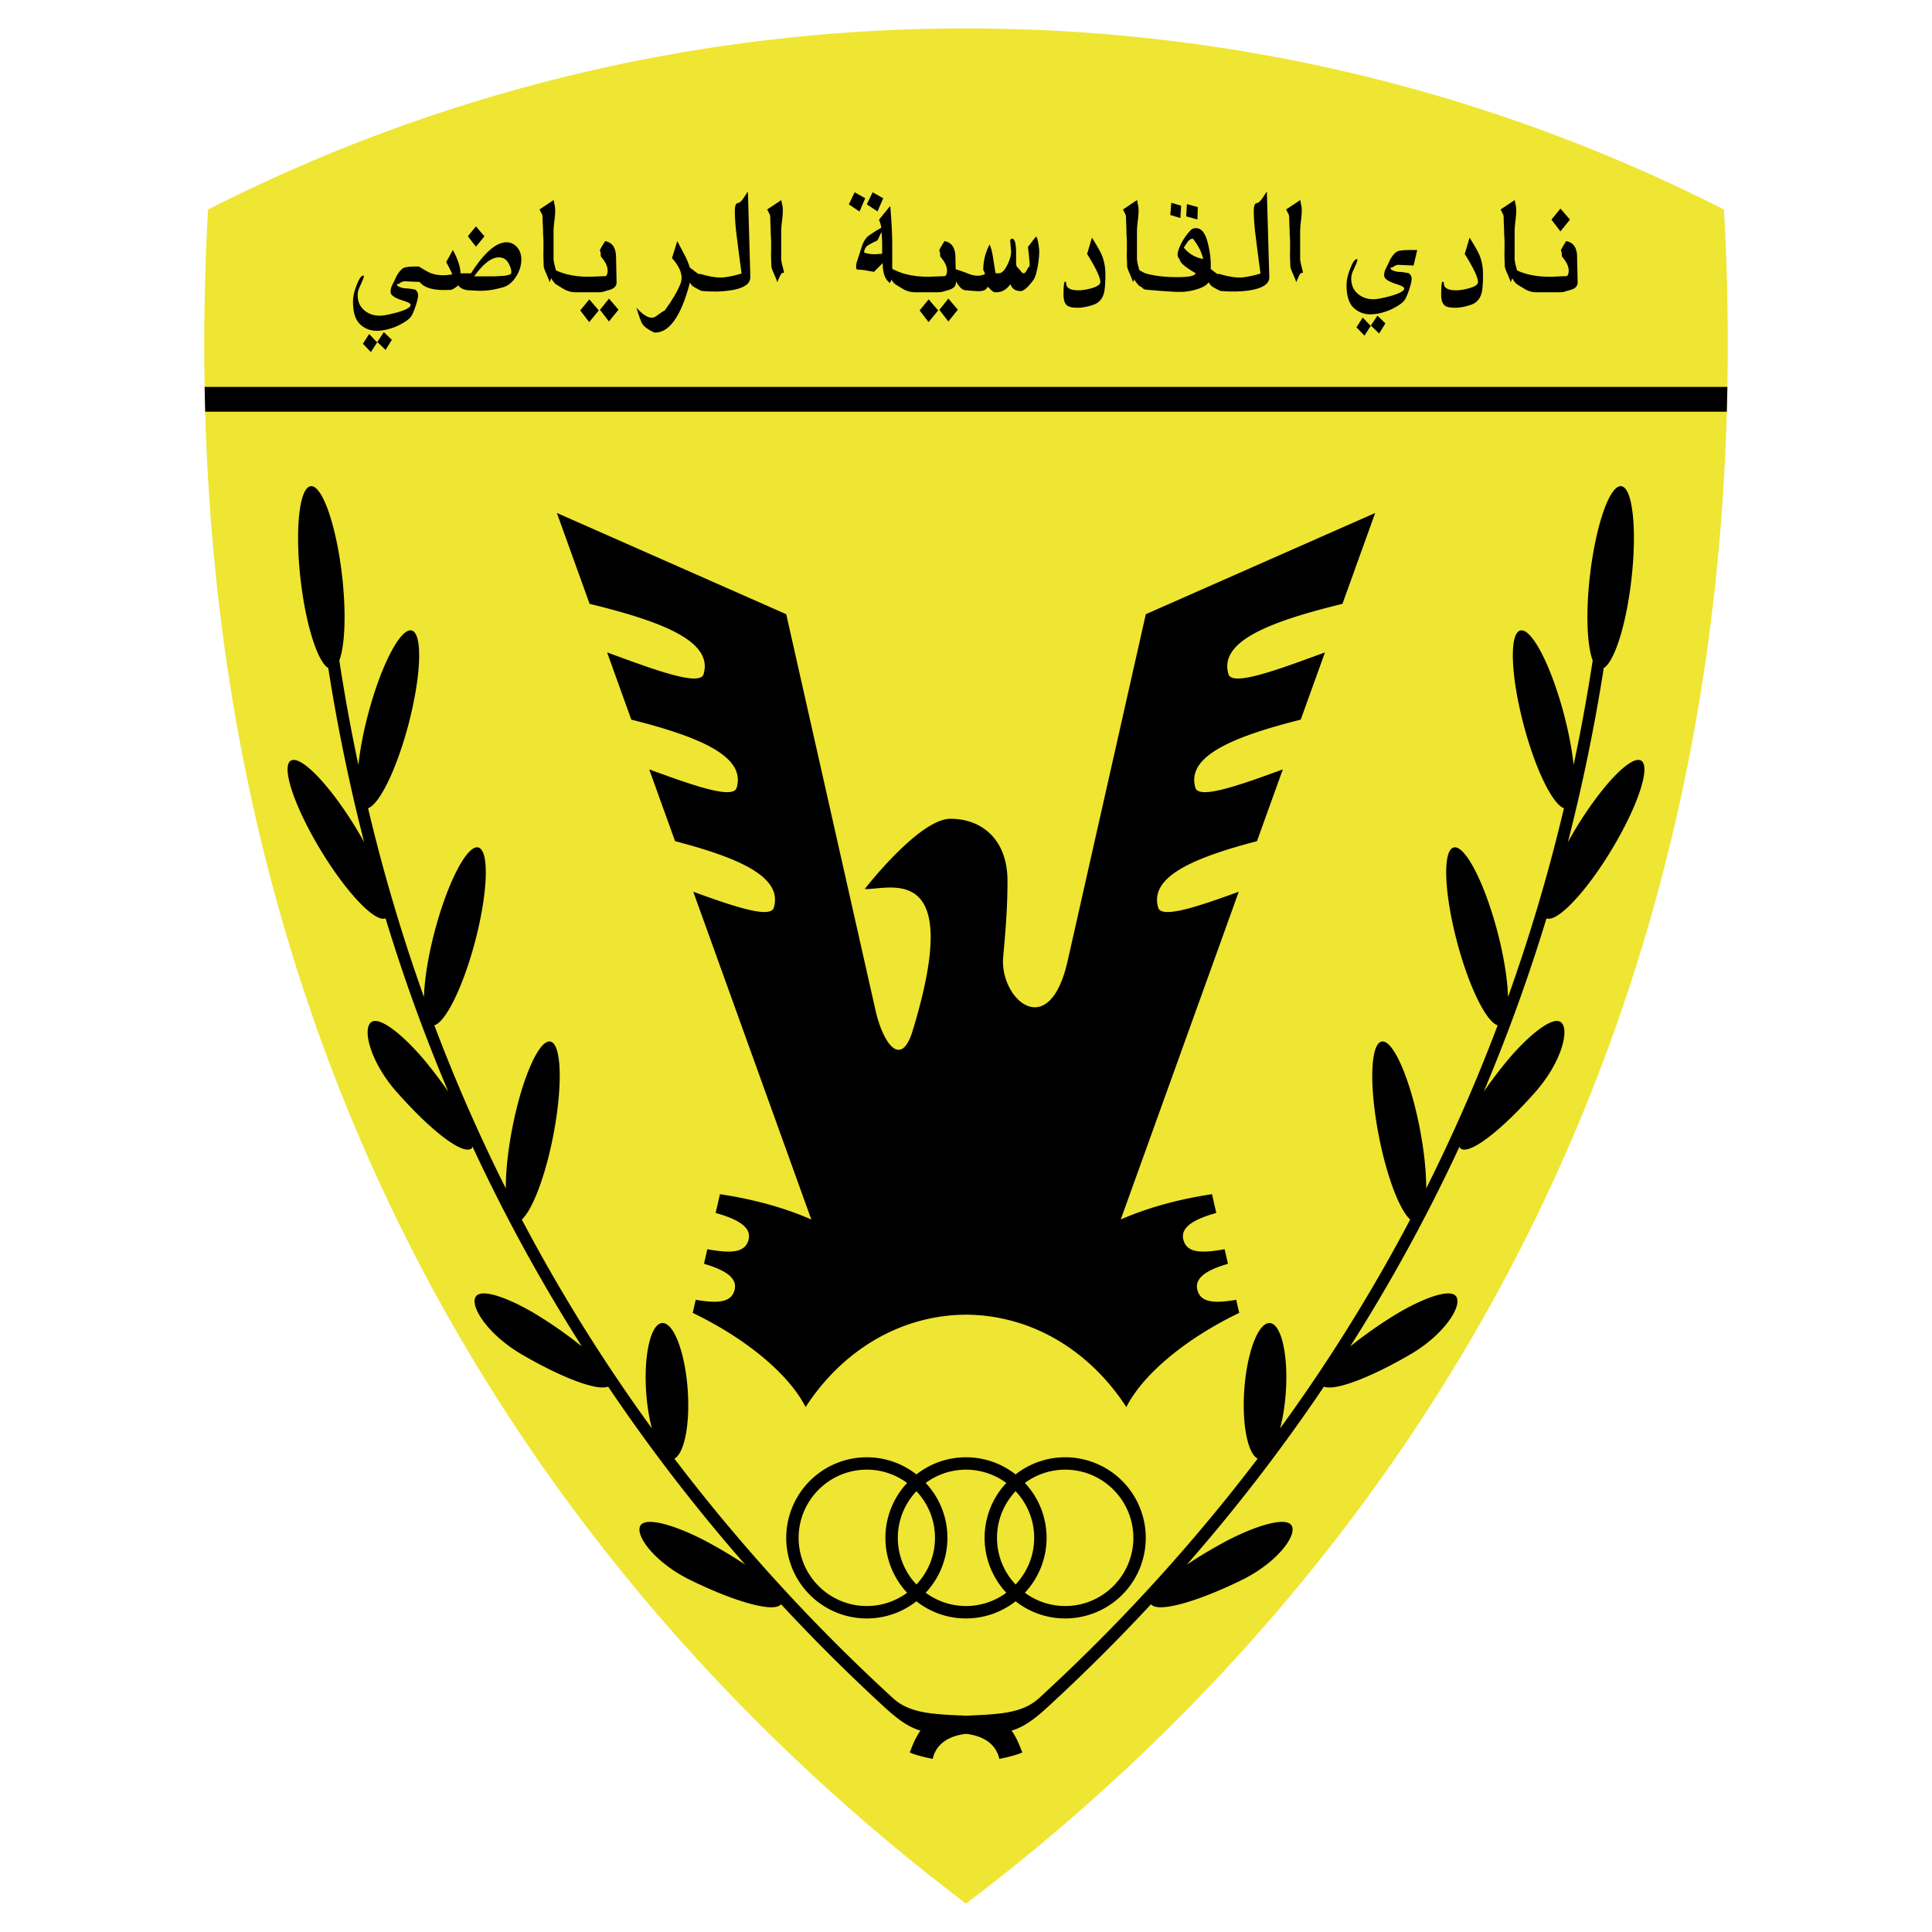 <svg xmlns="http://www.w3.org/2000/svg" width="2500" height="2500" viewBox="0 0 192.756 192.756"><g fill-rule="evenodd" clip-rule="evenodd"><path fill="#fff" d="M0 0h192.756v192.756H0V0z"/><path d="M171.998 20.904c-22.705-11.552-48.4-18.069-75.62-18.069-27.219 0-52.915 6.518-75.619 18.069a238.052 238.052 0 0 0-.343 17.699l.058 2.474c2.02 72.743 38.483 120.511 75.905 148.845 37.423-28.334 73.886-76.102 75.905-148.845l.059-2.474c.095-5.75.003-11.637-.345-17.699z" fill="#efe533"/><path d="M20.416 38.603c.014.829.035 1.652.058 2.474h151.81c.023-.822.043-1.646.059-2.474H20.416zM133.936 60.248l3.266-9.069-22.884 10.101-7.846 34.8c-1.9 7.951-6.77 3.545-6.383-.629.293-3.18.428-5.209.428-7.576 0-4.106-2.545-6.185-5.686-6.185-3.14 0-8.556 7.009-8.556 7.009 2.448.104 10.008-2.946 4.768 14.174-1.16 3.787-2.997 1.18-3.734-2.254L78.443 61.28 55.559 51.178l3.266 9.069c7.699 1.869 12.3 3.855 11.372 7.011-.374 1.271-4.975-.463-9.626-2.166l2.414 6.705c7.181 1.809 11.405 3.762 10.511 6.8-.35 1.189-4.396-.251-8.723-1.835l2.579 7.163c6.776 1.762 10.72 3.687 9.854 6.63-.331 1.125-3.977-.106-8.038-1.585l6.956 19.314 4.821 13.387c-2.703-1.184-5.762-2.021-9.115-2.527l-.43 1.873c2.223.625 3.604 1.414 3.284 2.674-.347 1.361-1.871 1.346-4.114.945l-.332 1.451c2.085.617 3.359 1.393 3.051 2.607-.334 1.314-1.763 1.346-3.876.988l-.299 1.305c5.38 2.592 9.618 6.148 11.262 9.398 2.801-4.334 6.944-7.496 11.748-8.686a17.623 17.623 0 0 1 4.251-.531c1.461 0 2.881.191 4.252.531 4.805 1.189 8.947 4.352 11.748 8.686 1.643-3.25 5.881-6.807 11.262-9.398l-.299-1.305c-2.113.357-3.541.326-3.877-.988-.309-1.215.967-1.99 3.053-2.607l-.334-1.451c-2.242.4-3.768.416-4.113-.945-.32-1.26 1.061-2.049 3.283-2.674l-.43-1.873c-3.348.506-6.402 1.342-9.102 2.523l11.773-32.697c-4.061 1.479-7.705 2.711-8.037 1.585-.865-2.943 3.078-4.868 9.854-6.63l2.58-7.163c-4.326 1.584-8.373 3.024-8.723 1.835-.893-3.038 3.33-4.991 10.51-6.8l2.416-6.705c-4.652 1.703-9.254 3.438-9.627 2.166-.929-3.155 3.672-5.141 11.372-7.01z"/><path d="M163.742 75.89c-.98-.594-3.906 2.44-6.533 6.779-.275.454-.533.903-.779 1.346a186.12 186.12 0 0 0 3.576-17.363c1.059-.624 2.232-4.274 2.754-8.783.584-5.038.135-9.229-1.006-9.361-1.139-.133-2.535 3.845-3.121 8.883-.434 3.742-.295 7.013.271 8.504A187.658 187.658 0 0 1 157 76.319c-.156-1.476-.482-3.22-.967-5.061-1.295-4.904-3.244-8.643-4.354-8.35s-.959 4.506.336 9.41c1.174 4.446 2.883 7.922 4.02 8.317a176.636 176.636 0 0 1-5.58 18.841c-.045-1.717-.406-4.051-1.07-6.572-1.295-4.904-3.244-8.642-4.354-8.35-1.109.293-.959 4.506.336 9.41 1.186 4.493 2.92 7.997 4.055 8.331a171.252 171.252 0 0 1-7.129 16.271c.004-1.648-.207-3.758-.65-6.033-.971-4.979-2.67-8.836-3.795-8.617-1.127.219-1.254 4.434-.283 9.412.793 4.072 2.074 7.391 3.131 8.346a171.397 171.397 0 0 1-12.979 20.836c.275-1.047.48-2.289.57-3.629.254-3.758-.469-6.838-1.615-6.881s-2.281 2.969-2.533 6.727c-.232 3.443.357 6.309 1.338 6.799a181.635 181.635 0 0 1-21.816 23.902c-1.686 1.545-4.059 1.605-7.283 1.748-3.225-.143-5.598-.203-7.282-1.748a181.564 181.564 0 0 1-21.817-23.902c.981-.49 1.571-3.355 1.338-6.799-.253-3.758-1.387-6.77-2.533-6.727-1.146.043-1.869 3.123-1.616 6.881.091 1.34.294 2.582.57 3.629a171.563 171.563 0 0 1-12.978-20.836c1.056-.955 2.337-4.273 3.131-8.346.97-4.979.844-9.193-.282-9.412-1.126-.219-2.825 3.639-3.795 8.617-.444 2.275-.656 4.385-.65 6.033a171.255 171.255 0 0 1-7.13-16.271c1.136-.334 2.869-3.838 4.056-8.331 1.294-4.903 1.444-9.117.335-9.41-1.109-.292-3.058 3.446-4.352 8.35-.666 2.521-1.027 4.855-1.072 6.572a176.868 176.868 0 0 1-5.579-18.841c1.136-.395 2.845-3.871 4.019-8.317 1.294-4.904 1.445-9.117.336-9.41-1.109-.293-3.058 3.445-4.353 8.35-.486 1.841-.811 3.585-.968 5.061a186.91 186.91 0 0 1-1.903-10.424c.565-1.492.704-4.762.27-8.504-.584-5.038-1.981-9.016-3.121-8.883-1.14.132-1.59 4.323-1.006 9.361.522 4.509 1.696 8.159 2.754 8.783a186.576 186.576 0 0 0 3.577 17.363 41.098 41.098 0 0 0-.778-1.346c-2.628-4.338-5.554-7.373-6.535-6.779-.981.595.354 4.593 2.982 8.932 2.576 4.253 5.435 7.245 6.471 6.8a175.856 175.856 0 0 0 6.256 17.285 48.47 48.47 0 0 0-2.013-2.688c-2.146-2.668-4.826-4.955-5.702-4.215-.876.742 0 4.021 2.531 6.898 3.349 3.811 6.642 6.41 7.518 5.67.047-.041.054-.121.084-.178a172.924 172.924 0 0 0 10.911 19.939 44.256 44.256 0 0 0-3.851-2.758c-2.879-1.854-6.145-3.178-6.742-2.197s1.271 3.814 4.581 5.744c3.934 2.295 7.508 3.674 8.631 3.223a177.735 177.735 0 0 0 13.679 17.76 46.537 46.537 0 0 0-3.588-2.164c-3.006-1.641-6.359-2.725-6.883-1.705-.524 1.021 1.543 3.713 4.984 5.4 4.433 2.172 8.369 3.303 9.059 2.42 3.47 3.732 6.94 7.164 10.339 10.283 1.459 1.338 2.445 1.986 3.574 2.326-.359.5-.697 1.16-1.022 2.086-.422.078 1.241.551 2.242.73.407-1.773 2.023-2.346 3.325-2.494 1.302.148 2.917.721 3.326 2.494 1-.18 2.664-.652 2.242-.73-.326-.926-.664-1.586-1.023-2.086 1.129-.34 2.115-.988 3.574-2.326a184.95 184.95 0 0 0 10.34-10.283c.689.883 4.625-.248 9.059-2.42 3.441-1.688 5.508-4.379 4.984-5.4-.525-1.02-3.877.064-6.883 1.705a46.216 46.216 0 0 0-3.59 2.164 177.74 177.74 0 0 0 13.68-17.76c1.123.451 4.697-.928 8.631-3.223 3.311-1.93 5.178-4.764 4.58-5.744-.596-.98-3.861.344-6.74 2.197a44.436 44.436 0 0 0-3.852 2.758 172.936 172.936 0 0 0 10.91-19.939c.031.057.037.137.086.178.875.74 4.168-1.859 7.518-5.67 2.531-2.877 3.406-6.156 2.531-6.898-.877-.74-3.557 1.547-5.703 4.215a49.665 49.665 0 0 0-2.014 2.688 176.116 176.116 0 0 0 6.258-17.285c1.035.445 3.895-2.547 6.471-6.8 2.624-4.339 3.96-8.337 2.977-8.932z"/><path d="M106.273 145.393a8.001 8.001 0 0 0-4.947 1.711 8.002 8.002 0 0 0-4.948-1.711 8.002 8.002 0 0 0-4.948 1.711 8 8 0 0 0-4.947-1.711 8.04 8.04 0 0 0 0 16.08 7.987 7.987 0 0 0 4.947-1.713 7.991 7.991 0 0 0 4.948 1.713 7.991 7.991 0 0 0 4.948-1.713 7.99 7.99 0 0 0 4.947 1.713 8.04 8.04 0 1 0 0-16.08zm-19.79 14.841c-3.751 0-6.803-3.051-6.803-6.803s3.052-6.803 6.803-6.803c1.505 0 2.892.496 4.02 1.326a8.01 8.01 0 0 0 0 10.954 6.758 6.758 0 0 1-4.02 1.326zm4.947-11.457a6.766 6.766 0 0 1 0 9.308 6.773 6.773 0 0 1-1.855-4.654c0-1.8.709-3.435 1.855-4.654zm4.948 11.457a6.76 6.76 0 0 1-4.02-1.326 8.007 8.007 0 0 0 0-10.954 6.76 6.76 0 0 1 8.041 0 8.005 8.005 0 0 0-2.164 5.477c0 2.119.824 4.039 2.164 5.477a6.761 6.761 0 0 1-4.021 1.326zm4.948-11.457c1.146 1.219 1.855 2.854 1.855 4.654s-.709 3.438-1.855 4.654a6.773 6.773 0 0 1-1.855-4.654c0-1.8.709-3.435 1.855-4.654zm4.947 11.457a6.758 6.758 0 0 1-4.02-1.326 8.01 8.01 0 0 0 0-10.954 6.758 6.758 0 0 1 4.02-1.326c3.752 0 6.803 3.051 6.803 6.803s-3.051 6.803-6.803 6.803zM37.62 34.153l-.788-.827-.624.969.795.835.648-1.005.817.787.625-1.008-.798-.767-.675 1.016zM47.916 24.09c.186-.229.326-.402.419-.521a43.94 43.94 0 0 1-.847-.981c-.531.634-.797.962-.797.981.212.297.478.645.797 1.041.098-.119.242-.292.428-.52z"/><path d="M51.58 24.657c-.288-.322-.634-.484-1.038-.484-1.046 0-2.228 1.031-3.545 3.093h-1.052c0-.587-.253-1.362-.759-2.326l-.667 1.201c.332.629.518.996.558 1.102.013.04.02.077.02.109 0 .033-.013.043-.04.03-.3.052-.582.077-.848.077-.618 0-1.152-.129-1.604-.388a20.19 20.19 0 0 1-.399-.228 7.982 7.982 0 0 1-.414-.255h-.199c-.738 0-1.194.057-1.367.169-.322.213-.606.616-.854 1.208a30.62 30.62 0 0 0-.271.548c-.087.18-.131.386-.131.619 0 .312.404.595 1.213.848.525.16.788.307.788.439 0 .247-.457.499-1.372.758-.781.213-1.351.319-1.708.319-.577 0-1.07-.162-1.481-.487-.483-.378-.725-.905-.725-1.582 0-.219.055-.46.165-.726.104-.225.204-.451.302-.677.104-.258.156-.414.156-.467 0-.04-.02-.06-.06-.06-.186 0-.385.263-.598.788-.286.678-.429 1.273-.429 1.786-.007 1.051.221 1.803.681 2.254.46.452 1.029.678 1.706.678.357 0 .769-.062 1.232-.19a5.524 5.524 0 0 0 1.264-.528c.397-.22.683-.432.855-.639.139-.159.299-.505.482-1.037.182-.532.273-.918.273-1.158a.673.673 0 0 0-.277-.549 5.538 5.538 0 0 0-1.129-.14c-.469-.106-.703-.226-.703-.359 0-.04.022-.062.07-.07a.28.28 0 0 0 .189-.06c.192-.146.375-.215.548-.209l1.454.066c.408.531 1.201.803 2.394.803.186 0 .375-.003.568-.008.206.034.505-.12.897-.46v.01c.212.292.568.455 1.066.489l.807.039c.797.046 1.677-.073 2.641-.359.471-.14.885-.484 1.241-1.033.355-.549.533-1.124.533-1.723-.001-.497-.145-.909-.433-1.231zm-.724 2.736c-.219.081-.501.128-.847.141l-.648.04h-2.053c.903-1.263 1.721-1.894 2.452-1.894.425 0 .74.177.946.531s.309.665.309.932c0 .127-.053.211-.159.25zM55.242 19.959c.013.126.046.299.1.518.032.166.049.348.049.547 0 .233-.027.576-.082 1.031a9.333 9.333 0 0 0-.082 1.03v2.688c0 .199.046.467.136.802.09.336.136.549.136.642l-.159.02c-.106.021-.272.325-.498.916-.027-.099-.14-.381-.339-.846-.173-.378-.259-.637-.259-.777 0-.119-.005-.295-.015-.527a13.35 13.35 0 0 1-.007-1.105v-.807c0-.1-.006-.246-.019-.438a7.11 7.11 0 0 1-.02-.438c0-.166-.008-.417-.024-.751a15.804 15.804 0 0 1-.024-.752.865.865 0 0 0-.116-.448 2.73 2.73 0 0 1-.184-.369l1.407-.936z"/><path d="M58.754 27.613c.18 0 .449-.01.808-.03.359-.02.628-.03.807-.03.12 0 .2-.114.239-.344.067-.384-.057-.798-.368-1.243l-.299-.404c0-.356-.033-.535-.1-.535v-.021c0-.067.176-.383.528-.95.731.128 1.096.67 1.096 1.627 0 .281.008.7.025 1.255.017.556.025.975.025 1.256 0 .395-.303.657-.908.783-.06.014-.199.057-.418.131-.113.034-.275.05-.488.05H57.37c-.406 0-.804-.12-1.196-.36l-.588-.361c-.285-.146-.554-.527-.807-1.142-.113-.274-.17-.471-.17-.591 0-.087.03-.13.09-.13.04 0 .097.024.169.071.997.645 2.292.968 3.886.968zm1.106 3.297l.899-1.117.946 1.105-.947 1.176-.898-1.164zm-1.97.061l.902-1.101.95 1.098-.957 1.167-.895-1.164zM65.271 33.179c-.604-.288-1-.575-1.186-.864-.12-.187-.316-.726-.588-1.616.598.664 1.106.996 1.525.996.16 0 .306-.05.438-.15.471-.348.754-.533.847-.552.744-1.01 1.269-1.897 1.575-2.661.08-.2.12-.408.12-.622 0-.596-.319-1.248-.957-1.957l.528-1.697.837 1.588c.212.435.422 1.001.627 1.697-.046.215-.123.534-.229.955-.89 3.329-2.069 4.956-3.537 4.883z"/><path d="M69.984 29.022a7.015 7.015 0 0 1-.838-.45c-.239-.193-.435-.539-.588-1.04-.1-.299-.15-.533-.15-.699 0-.106.024-.187.07-.24.013-.014.026-.02.04-.02.106 0 .332.133.677.398.306.252.499.379.578.379.027 0 .04-.013.04-.04.824.252 1.518.378 2.083.378.146 0 .285-.01.418-.03a8.386 8.386 0 0 0 1.674-.379 227.1 227.1 0 0 1-.529-4.071 20.273 20.273 0 0 1-.143-2.03c-.007-.583.081-.886.263-.905.182-.02.374-.176.576-.468l.465-.697.242 8.519c.02.704-.665 1.155-2.055 1.354a9.753 9.753 0 0 1-1.636.1 10.873 10.873 0 0 1-1.187-.059zM77.956 19.959c.013.126.046.299.099.518.033.166.05.348.05.547 0 .233-.027.576-.082 1.031a9.59 9.59 0 0 0-.082 1.03v2.688c0 .199.045.467.136.802.091.336.137.549.137.642l-.16.02c-.106.021-.272.325-.498.916-.027-.099-.14-.381-.339-.846-.172-.378-.259-.637-.259-.777 0-.119-.005-.295-.015-.527a13.35 13.35 0 0 1-.007-1.105v-.807c0-.1-.007-.246-.02-.438a6.942 6.942 0 0 1-.019-.438c0-.166-.008-.417-.024-.751a15.804 15.804 0 0 1-.024-.752.875.875 0 0 0-.116-.448 2.73 2.73 0 0 1-.184-.369l1.407-.936zM88.014 25.307v-1.086c0-.053-.017-.385-.05-.996h-.059l-.356.757-.306.149c-.396.193-.65.339-.762.438-.158.14-.247.349-.267.628a3.256 3.256 0 0 0 1.405.149l.396-.03v-.009h-.001zm-.314-3.388l1.119-1.375c.133 1.585.2 2.848.2 3.789v2.775c0 .199.035.298.105.298.02.013-.029.152-.149.417l-.18.408c-.485-.322-.728-.985-.728-1.987l-.867.876-.768-.129a4.624 4.624 0 0 0-.778-.089c-.159 0-.239-.063-.239-.189v-.1c0-.173.02-.315.06-.429l.488-1.525c.179-.551.418-.933.718-1.146.458-.326.87-.585 1.235-.777-.004-.199-.077-.471-.216-.817zm-.638-2.733l1.056.596-.567 1.311-1.066-.705.577-1.202zm-1.794 0l1.056.592-.568 1.324-1.066-.712.578-1.204z"/><path d="M92.614 27.613c.179 0 .448-.01.808-.03.358-.02.627-.03.807-.03.12 0 .199-.114.239-.344.066-.384-.057-.798-.369-1.243l-.299-.404c0-.356-.033-.535-.1-.535v-.021c0-.067.176-.383.528-.95.731.128 1.096.67 1.096 1.627 0 .281.008.7.025 1.255.017.556.025.975.025 1.256 0 .395-.303.657-.907.783-.06.014-.199.057-.419.131-.113.034-.275.05-.488.05h-2.332c-.406 0-.804-.12-1.196-.36l-.588-.361c-.285-.146-.554-.527-.807-1.142-.113-.274-.169-.471-.169-.591 0-.087.03-.13.089-.13.04 0 .097.024.169.071.998.645 2.293.968 3.888.968zm1.105 3.297l.899-1.117.946 1.105-.946 1.176-.899-1.164zm-1.969.061l.901-1.101.95 1.098-.957 1.167-.894-1.164z"/><path d="M99.541 27.265h.111c.297 0 .586-.289.867-.868.264-.539.381-.997.354-1.376l-.08-.957c-.012-.133.033-.213.137-.239.227-.047.365.211.418.773.02.265.029.443.029.536v.793c-.008.37.016.592.068.665.113.132.23.261.352.386.119.192.236.288.35.288.086 0 .184-.1.291-.298.113-.231.209-.367.289-.407-.006-.457-.062-1.095-.168-1.916l.736-.973c.02-.027.039-.04.061-.04.08 0 .152.179.219.537.072.412.109.713.109.905 0 .424-.051.922-.148 1.492-.119.677-.264 1.131-.43 1.362-.545.743-.973 1.114-1.285 1.114-.498 0-.838-.228-1.016-.686-.387.535-.844.802-1.375.802h-.121c-.152 0-.309-.089-.469-.266-.205-.224-.322-.3-.348-.227-.113.304-.496.43-1.146.376a43.518 43.518 0 0 1-1.086-.09c-.319-.046-.665-.439-1.036-1.18a36.91 36.91 0 0 1-.419-1.08c.625.18 1.229.385 1.814.618.325.132.631.199.917.199a1.7 1.7 0 0 0 .688-.14c.053 0 .049-.07-.01-.209l-.119-.259c.025-.936.238-1.768.637-2.499.141.28.26.74.359 1.38.133.867.213 1.36.24 1.48.14.004.21.004.21.004zM108.943 23.708c.504.81.822 1.371.957 1.682.256.591.383 1.248.383 1.97 0 .929-.051 1.563-.15 1.901-.16.59-.525.979-1.096 1.165s-1.086.278-1.547.278c-.48 0-.814-.07-1-.208-.254-.185-.381-.548-.381-1.09 0-.873.051-1.309.154-1.309.07 0 .109.065.115.194.008.449.42.674 1.24.674.32 0 .715-.06 1.182-.18.652-.173.98-.387.98-.641 0-.46-.441-1.396-1.32-2.805l.483-1.631zM112.043 20.895c.025.073.088.196.184.369a.868.868 0 0 1 .117.448c0 .166.008.417.023.752.016.335.023.586.023.751 0 .1.006.246.02.438.014.193.02.339.02.438v.807a13.73 13.73 0 0 0 .008 1.105c.01.232.014.408.014.527 0 .14.088.399.26.777.199.465.312.747.338.846.227-.591.393-.896.498-.916l.16-.02c0-.093-.045-.306-.137-.642-.09-.335-.135-.603-.135-.802v-2.688c0-.232.027-.576.08-1.03a9.33 9.33 0 0 0 .082-1.031c0-.199-.018-.381-.049-.547a4.405 4.405 0 0 1-.1-.518l-1.406.936z"/><path d="M120.041 25.836a3.073 3.073 0 0 1-1.934-1.136c.127-.192.258-.385.391-.578.158-.206.332-.309.518-.309.537.685.879 1.358 1.025 2.023zm-1.695-4.249l1.121.308.037-1.232-1.086-.299-.072 1.223zm.949 5.675c-.086.273-.738.402-1.953.389-1.143-.006-2.141-.126-2.99-.359-.127-.033-.393-.169-.797-.41-.387-.226-.631-.342-.738-.349-.025.42.043.796.209 1.129.107.213.316.502.629.868.08.013.184.075.309.185s.229.169.309.175c.865.087 1.863.163 3 .229h.568c.465 0 .99-.086 1.574-.258.797-.245 1.223-.573 1.275-.984.072-.597.109-1.067.109-1.413 0-.755-.113-1.547-.338-2.376-.24-.881-.615-1.323-1.127-1.323-.119 0-.238.021-.357.06-.068.021-.211.16-.43.418-.512.625-.85 1.25-1.018 1.874a1.169 1.169 0 0 0-.039.28c0 .193.066.346.199.458 0 .315.536.783 1.606 1.407zm-2.533-5.811l1.006.302.072-1.229-.977-.294-.101 1.221z"/><path d="M121.758 29.022a6.865 6.865 0 0 1-.838-.45c-.24-.193-.436-.539-.59-1.04-.1-.299-.148-.533-.148-.699 0-.106.023-.187.07-.24.012-.014.025-.02.039-.02.105 0 .332.133.678.398.305.252.498.379.578.379.027 0 .039-.013.039-.04.824.252 1.518.378 2.082.378.146 0 .287-.01.42-.03a8.402 8.402 0 0 0 1.674-.379c-.129-.902-.307-2.259-.529-4.071a20.576 20.576 0 0 1-.143-2.03c-.006-.583.082-.886.264-.905.182-.02.373-.176.576-.468l.463-.697.244 8.519c.02.704-.666 1.155-2.057 1.354a9.729 9.729 0 0 1-1.635.1 10.842 10.842 0 0 1-1.187-.059zM129.729 19.959c.014.126.047.299.1.518.033.166.049.348.049.547 0 .233-.027.576-.08 1.031a9.333 9.333 0 0 0-.082 1.03v2.688c0 .199.045.467.135.802.092.336.137.549.137.642l-.158.02c-.107.021-.273.325-.498.916-.027-.099-.141-.381-.34-.846-.172-.378-.26-.637-.26-.777 0-.119-.004-.295-.014-.527s-.016-.409-.016-.528c0-.172.004-.365.008-.577v-.807c0-.1-.006-.246-.018-.438a6.384 6.384 0 0 1-.02-.438c0-.166-.01-.417-.025-.751a16.933 16.933 0 0 1-.023-.752.866.866 0 0 0-.117-.448 3.16 3.16 0 0 1-.184-.369l1.406-.936zM137.424 31.495l.797.768-.625 1.008-.818-.788-.646 1.005-.797-.834.625-.97.789.828.675-1.017zm3.609-5.003l-1.494-.068c-.174-.006-.355.063-.549.21a.28.28 0 0 1-.189.06c-.047.007-.07.03-.07.07 0 .133.234.252.703.358.316 0 .693.047 1.129.14a.669.669 0 0 1 .277.548c0 .24-.09.626-.273 1.158-.182.532-.344.877-.482 1.037-.172.206-.457.419-.855.639a5.426 5.426 0 0 1-1.264.528 4.725 4.725 0 0 1-1.232.189c-.676 0-1.244-.226-1.705-.678s-.688-1.204-.682-2.255c0-.512.143-1.107.43-1.785.213-.526.412-.788.598-.788.039 0 .061.02.061.06 0 .053-.053.209-.156.468a23.73 23.73 0 0 1-.303.676 1.937 1.937 0 0 0-.164.727c0 .676.24 1.204.725 1.582.41.324.904.487 1.48.487.357 0 .928-.106 1.709-.319.914-.259 1.371-.512 1.371-.758 0-.133-.262-.28-.787-.439-.809-.253-1.213-.535-1.213-.849 0-.233.043-.439.131-.619.086-.179.178-.363.271-.548.248-.592.531-.995.854-1.207.174-.113.633-.17 1.377-.17h.664l-.362 1.546zM146.621 23.708c.504.81.822 1.371.957 1.682.254.591.383 1.248.383 1.97 0 .929-.051 1.563-.15 1.901-.16.59-.525.979-1.096 1.165s-1.088.278-1.547.278c-.48 0-.814-.07-1.002-.208-.252-.185-.379-.548-.379-1.09 0-.873.051-1.309.154-1.309.07 0 .107.065.115.194.008.449.42.674 1.24.674.32 0 .713-.06 1.182-.18.652-.173.98-.387.98-.641 0-.46-.441-1.396-1.32-2.805l.483-1.631zM151.127 19.959c.014.126.047.299.1.518.031.166.049.348.049.547 0 .233-.027.576-.082 1.031-.053.455-.08.798-.08 1.03v2.688c0 .199.045.467.135.802.092.336.137.549.137.642l-.16.02c-.105.021-.271.325-.498.916-.025-.099-.139-.381-.338-.846-.174-.378-.26-.637-.26-.777 0-.119-.006-.295-.016-.527a18.112 18.112 0 0 1-.014-.528c0-.172.002-.365.008-.577v-.807c0-.1-.006-.246-.02-.438a6.384 6.384 0 0 1-.02-.438c0-.166-.008-.417-.023-.751a14.294 14.294 0 0 1-.023-.752.866.866 0 0 0-.117-.448 2.86 2.86 0 0 1-.184-.369l1.406-.936z"/><path d="M155.682 23.089l.953-1.18-.949-1.1-.896 1.105.892 1.175zm-4.93 3.556c-.072-.047-.129-.071-.168-.071-.061 0-.09.043-.09.13 0 .12.057.317.17.591.252.615.521.996.807 1.142l.588.361c.391.24.789.36 1.195.36h2.332c.213 0 .375-.016.488-.05.219-.074.359-.117.418-.131.605-.126.908-.388.908-.783 0-.281-.01-.7-.025-1.256a40.763 40.763 0 0 1-.025-1.255c0-.958-.365-1.5-1.096-1.627-.352.566-.527.883-.527.95v.021c.066 0 .098.179.098.535l.301.404c.311.445.434.859.367 1.243-.039.229-.119.344-.238.344-.18 0-.449.01-.809.03-.357.021-.627.03-.807.03-1.594 0-2.889-.323-3.887-.968z"/></g></svg>